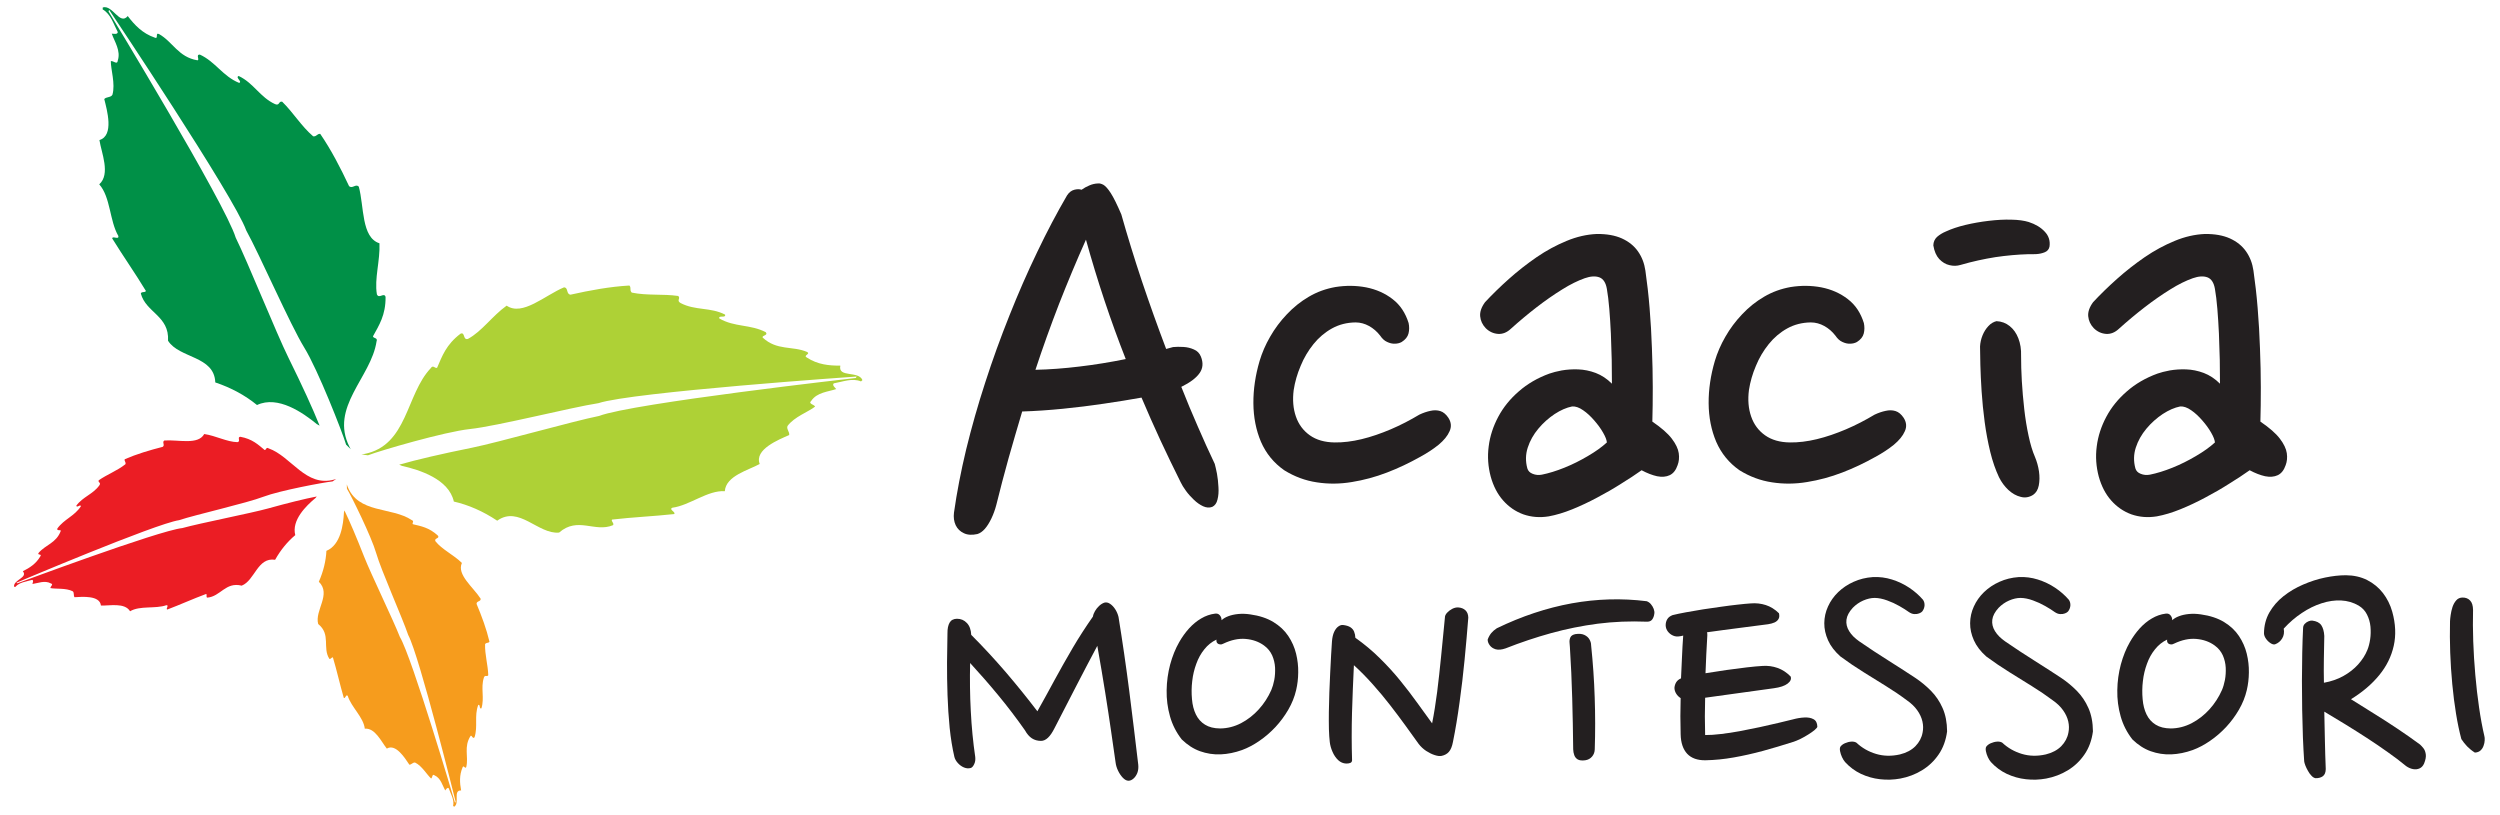 <?xml version="1.0" encoding="UTF-8" standalone="no"?> <svg xmlns="http://www.w3.org/2000/svg" xmlns:xlink="http://www.w3.org/1999/xlink" xmlns:serif="http://www.serif.com/" width="100%" height="100%" viewBox="0 0 1792 584" version="1.1" xml:space="preserve" style="fill-rule:evenodd;clip-rule:evenodd;stroke-linejoin:round;stroke-miterlimit:2;"> <g id="Artboard1" transform="matrix(1.011,0,0,1.01,0,0)"> <rect x="0" y="0" width="1771.65" height="577.571" style="fill:none;"></rect> <g transform="matrix(1,0,0,1,9.921,5.049)"> <g transform="matrix(4.12,0,0,4.126,0,399.441)"> <path d="M191.773,36.26C191.448,36.25 191.133,36.071 190.808,35.736C190.494,35.4 190.221,35.002 189.991,34.52C189.76,34.038 189.624,33.566 189.571,33.115C189.341,31.511 189.089,29.708 188.796,27.727C188.512,25.746 188.177,23.544 187.789,21.112C187.401,18.691 186.951,15.997 186.426,13.051C185.168,15.41 183.931,17.779 182.705,20.148C181.479,22.517 180.262,24.876 179.067,27.203C178.69,27.958 178.313,28.513 177.925,28.87C177.547,29.226 177.149,29.404 176.74,29.404C176.143,29.404 175.618,29.257 175.168,28.964C174.717,28.67 174.319,28.209 173.973,27.58C172.495,25.484 170.974,23.481 169.402,21.584C167.83,19.676 166.205,17.821 164.538,16.007C164.475,18.806 164.507,21.563 164.653,24.278C164.79,26.983 165.041,29.614 165.419,32.172C165.471,32.654 165.408,33.073 165.23,33.419C165.062,33.776 164.873,33.985 164.664,34.059C164.276,34.174 163.888,34.143 163.479,33.975C163.081,33.807 162.735,33.556 162.431,33.22C162.127,32.885 161.928,32.539 161.833,32.172C161.477,30.641 161.205,28.975 161.016,27.151C160.838,25.326 160.712,23.46 160.649,21.542C160.586,19.624 160.555,17.747 160.565,15.934C160.576,14.11 160.607,12.432 160.639,10.912C160.628,10.116 160.754,9.508 161.005,9.067C161.257,8.627 161.687,8.407 162.274,8.396C162.955,8.396 163.521,8.638 163.972,9.12C164.433,9.591 164.685,10.273 164.727,11.164C166.803,13.239 168.784,15.389 170.681,17.59C172.568,19.802 174.381,22.035 176.111,24.31C177.097,22.559 178.082,20.766 179.078,18.921C180.074,17.087 181.122,15.242 182.202,13.397C183.282,11.562 184.445,9.77 185.672,8.019C185.713,7.715 185.839,7.401 186.028,7.075C186.217,6.751 186.447,6.457 186.731,6.195C187.003,5.933 187.307,5.744 187.622,5.629C187.946,5.535 188.271,5.597 188.607,5.818C188.943,6.038 189.246,6.352 189.509,6.761C189.77,7.17 189.959,7.61 190.075,8.082C190.756,12.296 191.374,16.531 191.919,20.787C192.454,25.033 192.978,29.268 193.471,33.493C193.523,34.017 193.471,34.489 193.314,34.908C193.146,35.327 192.926,35.652 192.643,35.893C192.37,36.134 192.077,36.26 191.773,36.26" style="fill:rgb(35,31,32);fill-rule:nonzero;"></path> </g> <g transform="matrix(4.12,0,0,4.126,0,388.889)"> <path d="M220.643,23.219C220.37,24.393 219.919,25.515 219.29,26.595C218.672,27.664 217.928,28.67 217.079,29.582C216.219,30.494 215.296,31.291 214.311,31.962C213.326,32.643 212.33,33.168 211.334,33.534C210.107,33.975 208.881,34.226 207.654,34.279C206.417,34.331 205.233,34.142 204.09,33.734C202.958,33.325 201.909,32.643 200.956,31.71C200.023,30.515 199.341,29.194 198.933,27.737C198.524,26.28 198.325,24.781 198.356,23.25C198.377,21.72 198.587,20.242 198.964,18.816C199.352,17.391 199.866,16.112 200.515,14.98C201.019,14.088 201.595,13.302 202.224,12.6C202.864,11.908 203.556,11.331 204.3,10.902C205.044,10.461 205.841,10.178 206.679,10.073C207.025,10.021 207.308,10.115 207.508,10.357C207.707,10.587 207.812,10.87 207.812,11.206C208.095,10.933 208.472,10.702 208.975,10.514C209.468,10.325 210.034,10.199 210.673,10.136C211.323,10.073 211.994,10.094 212.717,10.199C214.322,10.419 215.663,10.87 216.732,11.52C217.812,12.181 218.661,12.977 219.29,13.921C219.919,14.864 220.37,15.881 220.632,16.961C220.894,18.04 221.02,19.12 220.999,20.2C220.989,21.28 220.863,22.286 220.643,23.219ZM206.931,14.539C206.113,14.927 205.421,15.483 204.845,16.206C204.258,16.929 203.797,17.758 203.461,18.701C203.115,19.634 202.874,20.63 202.759,21.678C202.633,22.716 202.623,23.764 202.717,24.792C202.801,25.788 203.021,26.657 203.388,27.412C203.755,28.167 204.279,28.754 204.96,29.173C205.652,29.603 206.512,29.813 207.56,29.823C208.828,29.813 210.034,29.498 211.166,28.911C212.309,28.314 213.326,27.517 214.227,26.521C215.118,25.536 215.831,24.425 216.366,23.219C216.575,22.737 216.743,22.16 216.879,21.479C217.005,20.808 217.047,20.095 217.016,19.361C216.974,18.617 216.806,17.915 216.512,17.244C216.208,16.583 215.747,16.007 215.108,15.546C214.217,14.896 213.158,14.529 211.952,14.424C210.736,14.319 209.468,14.592 208.126,15.231C207.948,15.336 207.759,15.388 207.56,15.367C207.371,15.357 207.203,15.283 207.078,15.147C206.942,15.011 206.9,14.812 206.931,14.539" style="fill:rgb(35,31,32);fill-rule:nonzero;"></path> </g> <g transform="matrix(4.12,0,0,4.126,0,390.963)"> <path d="M250.267,10.263C250.079,12.642 249.869,15.064 249.628,17.527C249.387,19.991 249.104,22.412 248.768,24.803C248.443,27.192 248.066,29.478 247.626,31.648C247.479,32.423 247.248,32.979 246.934,33.336C246.63,33.692 246.21,33.923 245.676,34.038C245.372,34.101 244.973,34.059 244.491,33.902C244.02,33.755 243.527,33.514 243.024,33.189C242.52,32.853 242.08,32.444 241.713,31.962C241.011,30.977 240.235,29.918 239.418,28.776C238.589,27.644 237.719,26.469 236.786,25.274C235.853,24.069 234.868,22.895 233.83,21.731C232.792,20.567 231.713,19.467 230.581,18.439C230.444,21.207 230.339,23.943 230.255,26.658C230.182,29.384 230.182,32.088 230.266,34.793C230.255,35.013 230.161,35.16 229.973,35.243C229.784,35.327 229.553,35.359 229.26,35.359C228.735,35.338 228.274,35.139 227.865,34.761C227.467,34.374 227.142,33.902 226.901,33.336C226.649,32.77 226.492,32.204 226.429,31.648C226.356,31.071 226.314,30.337 226.282,29.446C226.261,28.555 226.261,27.56 226.272,26.48C226.293,25.39 226.314,24.268 226.356,23.115C226.398,21.962 226.45,20.83 226.503,19.729C226.555,18.628 226.607,17.611 226.66,16.689C226.712,15.756 226.765,14.98 226.807,14.351C226.859,13.68 226.985,13.135 227.184,12.705C227.383,12.286 227.624,11.971 227.897,11.783C228.169,11.583 228.431,11.5 228.693,11.521C229.249,11.583 229.689,11.72 229.993,11.919C230.297,12.129 230.507,12.38 230.622,12.684C230.748,12.999 230.822,13.345 230.832,13.722C232.352,14.802 233.757,15.965 235.025,17.223C236.304,18.481 237.478,19.76 238.548,21.081C239.617,22.391 240.602,23.681 241.504,24.939C242.416,26.197 243.254,27.36 244.041,28.44C244.376,26.773 244.659,24.97 244.911,23.031C245.152,21.081 245.382,19.037 245.592,16.888C245.802,14.739 246.011,12.537 246.242,10.263C246.231,9.98 246.357,9.707 246.609,9.424C246.861,9.151 247.164,8.921 247.51,8.743C247.867,8.564 248.202,8.491 248.506,8.501C249.051,8.533 249.471,8.701 249.785,9.005C250.1,9.309 250.257,9.728 250.267,10.263" style="fill:rgb(35,31,32);fill-rule:nonzero;"></path> </g> <g transform="matrix(4.12,0,0,4.126,0,382.357)"> <path d="M280.962,13.041C278.089,12.925 275.29,13.041 272.554,13.386C269.818,13.743 267.135,14.288 264.503,15.012C261.862,15.745 259.262,16.615 256.683,17.632C256.012,17.863 255.446,17.915 254.985,17.79C254.534,17.653 254.188,17.422 253.957,17.098C253.716,16.772 253.601,16.448 253.601,16.123C253.758,15.682 253.968,15.315 254.219,15.001C254.482,14.697 254.796,14.414 255.173,14.173C259.461,12.097 263.759,10.671 268.068,9.885C272.386,9.109 276.684,8.984 280.962,9.518C281.234,9.613 281.486,9.78 281.696,10.032C281.905,10.284 282.073,10.556 282.178,10.85C282.282,11.143 282.324,11.416 282.282,11.657C282.23,12.076 282.104,12.412 281.905,12.674C281.706,12.936 281.391,13.062 280.962,13.041ZM272.03,34.992C272.02,35.474 271.862,35.894 271.569,36.239C271.265,36.596 270.877,36.805 270.395,36.879C269.839,36.952 269.409,36.91 269.116,36.743C268.822,36.575 268.623,36.323 268.508,36.009C268.393,35.694 268.33,35.359 268.319,34.992C268.288,32.067 268.235,29.143 268.151,26.218C268.068,23.293 267.942,20.368 267.753,17.443C267.743,17.223 267.721,16.951 267.69,16.636C267.659,16.311 267.711,16.018 267.837,15.735C267.963,15.462 268.246,15.273 268.696,15.179C269.325,15.085 269.839,15.127 270.237,15.315C270.636,15.504 270.929,15.756 271.118,16.091C271.307,16.416 271.401,16.741 271.401,17.066C271.715,20.085 271.925,23.083 272.02,26.071C272.124,29.059 272.124,32.036 272.03,34.992" style="fill:rgb(35,31,32);fill-rule:nonzero;"></path> </g> <g transform="matrix(4.12,0,0,4.126,0,385.601)"> <path d="M305.743,21.689C305.89,22.119 305.722,22.517 305.219,22.905C304.716,23.293 303.93,23.555 302.85,23.702C300.994,23.953 299.066,24.215 297.084,24.498C295.093,24.771 293.08,25.054 291.025,25.337C290.962,27.475 290.962,29.614 291.025,31.753C291.811,31.763 292.723,31.7 293.751,31.574C294.778,31.459 295.858,31.291 297,31.082C298.132,30.872 299.265,30.641 300.397,30.4C301.518,30.148 302.588,29.908 303.584,29.677C304.58,29.436 305.439,29.226 306.183,29.048C306.833,28.87 307.462,28.765 308.102,28.733C308.731,28.702 309.255,28.796 309.674,29.027C310.104,29.258 310.314,29.687 310.335,30.306C310.324,30.442 310.177,30.62 309.884,30.872C309.601,31.113 309.234,31.375 308.793,31.648C308.353,31.931 307.892,32.182 307.42,32.423C306.938,32.654 306.508,32.832 306.121,32.948C304.401,33.503 302.682,34.006 300.984,34.478C299.275,34.939 297.598,35.317 295.931,35.61C294.275,35.904 292.66,36.061 291.088,36.092C289.704,36.113 288.656,35.736 287.932,34.971C287.22,34.195 286.842,33.084 286.811,31.627C286.748,29.551 286.748,27.475 286.811,25.4C286.496,25.201 286.234,24.949 286.046,24.634C285.847,24.32 285.752,23.995 285.742,23.639C285.773,23.282 285.868,22.968 286.046,22.674C286.224,22.391 286.496,22.161 286.874,22.003C286.937,20.777 286.989,19.561 287.042,18.345C287.094,17.129 287.157,15.902 287.251,14.644C287.126,14.676 287,14.707 286.895,14.728C286.779,14.76 286.685,14.77 286.622,14.77C286.234,14.843 285.857,14.802 285.501,14.644C285.134,14.487 284.84,14.246 284.599,13.931C284.369,13.617 284.243,13.271 284.232,12.883C284.232,12.495 284.316,12.149 284.505,11.835C284.683,11.52 284.997,11.29 285.427,11.122C286.056,10.965 286.821,10.808 287.723,10.64C288.635,10.472 289.61,10.304 290.648,10.137C291.686,9.979 292.723,9.822 293.761,9.686C294.799,9.539 295.763,9.413 296.644,9.319C297.535,9.214 298.29,9.151 298.887,9.109C299.778,9.036 300.628,9.13 301.455,9.392C302.273,9.654 303.039,10.126 303.73,10.808C303.825,11.206 303.804,11.531 303.657,11.782C303.51,12.044 303.28,12.244 302.965,12.39C302.64,12.527 302.273,12.632 301.844,12.694C301.256,12.768 300.544,12.862 299.726,12.967C298.898,13.082 298.017,13.187 297.063,13.313C296.109,13.439 295.145,13.565 294.17,13.691C293.185,13.827 292.241,13.952 291.34,14.078C291.371,14.141 291.392,14.215 291.392,14.309C291.402,14.393 291.402,14.487 291.402,14.581C291.34,15.682 291.277,16.783 291.224,17.873C291.162,18.974 291.12,20.053 291.088,21.123C292.262,20.934 293.457,20.745 294.694,20.567C295.931,20.4 297.084,20.242 298.174,20.116C299.265,19.99 300.166,19.907 300.9,19.865C301.791,19.802 302.651,19.917 303.489,20.211C304.317,20.504 305.072,20.997 305.743,21.689" style="fill:rgb(35,31,32);fill-rule:nonzero;"></path> </g> <g transform="matrix(4.12,0,0,4.126,0,380.931)"> <path d="M328.386,11.625C328.271,11.751 328.103,11.866 327.851,11.961C327.611,12.055 327.338,12.097 327.034,12.076C326.719,12.065 326.426,11.95 326.122,11.751C325.671,11.426 325.115,11.069 324.445,10.692C323.784,10.315 323.082,9.99 322.348,9.728C321.604,9.455 320.891,9.308 320.21,9.298C319.57,9.298 318.91,9.455 318.228,9.749C317.557,10.042 316.96,10.462 316.435,10.996C315.796,11.688 315.429,12.38 315.345,13.051C315.262,13.732 315.419,14.382 315.807,15.011C316.195,15.651 316.782,16.238 317.568,16.783C318.344,17.317 319.172,17.873 320.042,18.45C320.912,19.016 321.782,19.582 322.652,20.127C323.522,20.682 324.34,21.207 325.115,21.699C325.881,22.192 326.552,22.632 327.128,23.01C328.124,23.67 329.047,24.425 329.875,25.264C330.713,26.113 331.384,27.098 331.887,28.241C332.391,29.373 332.653,30.715 332.663,32.256C332.464,33.786 331.971,35.118 331.206,36.229C330.441,37.35 329.476,38.262 328.334,38.954C327.191,39.646 325.954,40.118 324.612,40.369C323.449,40.579 322.285,40.621 321.132,40.485C319.968,40.359 318.878,40.044 317.84,39.562C316.813,39.07 315.901,38.399 315.115,37.539C314.915,37.319 314.748,37.036 314.58,36.69C314.423,36.344 314.308,35.998 314.245,35.663C314.182,35.338 314.203,35.076 314.297,34.897C314.475,34.646 314.748,34.436 315.094,34.289C315.45,34.132 315.817,34.038 316.184,34.017C316.551,33.996 316.845,34.059 317.065,34.205C318.029,35.107 319.151,35.747 320.45,36.134C321.75,36.522 323.113,36.543 324.549,36.218C325.661,35.946 326.541,35.474 327.212,34.803C327.872,34.121 328.292,33.335 328.449,32.444C328.575,31.826 328.564,31.197 328.417,30.547C328.271,29.897 327.977,29.258 327.537,28.639C327.097,28.01 326.499,27.433 325.744,26.909C324.612,26.06 323.407,25.243 322.149,24.467C320.891,23.681 319.591,22.884 318.27,22.056C316.949,21.238 315.618,20.337 314.297,19.362C313.333,18.502 312.62,17.58 312.18,16.594C311.739,15.609 311.519,14.623 311.53,13.638C311.54,12.642 311.75,11.688 312.169,10.776C312.578,9.864 313.165,9.036 313.92,8.302C314.675,7.579 315.555,6.981 316.572,6.53C317.589,6.069 318.689,5.797 319.895,5.713C321.016,5.66 322.107,5.797 323.176,6.132C324.246,6.468 325.241,6.939 326.153,7.547C327.065,8.155 327.851,8.847 328.512,9.612C328.701,9.874 328.795,10.2 328.785,10.566C328.764,10.944 328.638,11.3 328.386,11.625" style="fill:rgb(35,31,32);fill-rule:nonzero;"></path> </g> <g transform="matrix(4.12,0,0,4.126,0,380.931)"> <path d="M353.482,11.625C353.367,11.751 353.199,11.866 352.948,11.961C352.707,12.055 352.434,12.097 352.13,12.076C351.816,12.065 351.522,11.95 351.218,11.751C350.767,11.426 350.212,11.069 349.541,10.692C348.88,10.315 348.178,9.99 347.444,9.728C346.7,9.455 345.987,9.308 345.306,9.298C344.666,9.298 344.006,9.455 343.324,9.749C342.653,10.042 342.056,10.462 341.532,10.996C340.893,11.688 340.525,12.38 340.441,13.051C340.358,13.732 340.515,14.382 340.903,15.011C341.291,15.651 341.878,16.238 342.664,16.783C343.44,17.317 344.268,17.873 345.138,18.45C346.008,19.016 346.878,19.582 347.748,20.127C348.618,20.682 349.436,21.207 350.212,21.699C350.977,22.192 351.648,22.632 352.225,23.01C353.22,23.67 354.143,24.425 354.971,25.264C355.81,26.113 356.48,27.098 356.984,28.241C357.487,29.373 357.749,30.715 357.76,32.256C357.56,33.786 357.068,35.118 356.302,36.229C355.537,37.35 354.573,38.262 353.43,38.954C352.287,39.646 351.051,40.118 349.708,40.369C348.545,40.579 347.381,40.621 346.228,40.485C345.065,40.359 343.974,40.044 342.937,39.562C341.909,39.07 340.997,38.399 340.211,37.539C340.012,37.319 339.844,37.036 339.676,36.69C339.519,36.344 339.404,35.998 339.341,35.663C339.278,35.338 339.299,35.076 339.393,34.897C339.572,34.646 339.844,34.436 340.19,34.289C340.546,34.132 340.913,34.038 341.28,34.017C341.647,33.996 341.941,34.059 342.161,34.205C343.125,35.107 344.247,35.747 345.547,36.134C346.847,36.522 348.21,36.543 349.646,36.218C350.757,35.946 351.638,35.474 352.308,34.803C352.969,34.121 353.388,33.335 353.545,32.444C353.671,31.826 353.661,31.197 353.514,30.547C353.367,29.897 353.073,29.258 352.633,28.639C352.193,28.01 351.596,27.433 350.841,26.909C349.708,26.06 348.503,25.243 347.245,24.467C345.987,23.681 344.687,22.884 343.366,22.056C342.046,21.238 340.714,20.337 339.393,19.362C338.429,18.502 337.716,17.58 337.276,16.594C336.836,15.609 336.615,14.623 336.626,13.638C336.636,12.642 336.846,11.688 337.265,10.776C337.674,9.864 338.261,9.036 339.016,8.302C339.771,7.579 340.651,6.981 341.668,6.53C342.685,6.069 343.785,5.797 344.991,5.713C346.113,5.66 347.203,5.797 348.273,6.132C349.342,6.468 350.337,6.939 351.249,7.547C352.162,8.155 352.948,8.847 353.608,9.612C353.797,9.874 353.891,10.2 353.881,10.566C353.86,10.944 353.734,11.3 353.482,11.625" style="fill:rgb(35,31,32);fill-rule:nonzero;"></path> </g> <g transform="matrix(4.12,0,0,4.126,0,388.889)"> <path d="M384.239,23.219C383.967,24.393 383.516,25.515 382.887,26.595C382.269,27.664 381.524,28.67 380.675,29.582C379.816,30.494 378.893,31.291 377.908,31.962C376.922,32.643 375.926,33.168 374.931,33.534C373.704,33.975 372.477,34.226 371.251,34.279C370.014,34.331 368.83,34.142 367.687,33.734C366.555,33.325 365.506,32.643 364.552,31.71C363.62,30.515 362.938,29.194 362.529,27.737C362.12,26.28 361.921,24.781 361.953,23.25C361.974,21.72 362.183,20.242 362.561,18.816C362.949,17.391 363.462,16.112 364.112,14.98C364.615,14.088 365.192,13.302 365.821,12.6C366.46,11.908 367.152,11.331 367.896,10.902C368.641,10.461 369.437,10.178 370.276,10.073C370.622,10.021 370.905,10.115 371.104,10.357C371.303,10.587 371.408,10.87 371.408,11.206C371.691,10.933 372.069,10.702 372.572,10.514C373.065,10.325 373.631,10.199 374.27,10.136C374.92,10.073 375.591,10.094 376.314,10.199C377.918,10.419 379.26,10.87 380.329,11.52C381.409,12.181 382.258,12.977 382.887,13.921C383.516,14.864 383.967,15.881 384.229,16.961C384.491,18.04 384.617,19.12 384.596,20.2C384.585,21.28 384.46,22.286 384.239,23.219ZM370.528,14.539C369.71,14.927 369.018,15.483 368.442,16.206C367.855,16.929 367.393,17.758 367.058,18.701C366.712,19.634 366.471,20.63 366.356,21.678C366.23,22.716 366.219,23.764 366.314,24.792C366.398,25.788 366.618,26.657 366.985,27.412C367.351,28.167 367.876,28.754 368.557,29.173C369.249,29.603 370.108,29.813 371.157,29.823C372.425,29.813 373.631,29.498 374.763,28.911C375.905,28.314 376.922,27.517 377.824,26.521C378.715,25.536 379.428,24.425 379.962,23.219C380.172,22.737 380.34,22.16 380.476,21.479C380.602,20.808 380.644,20.095 380.612,19.361C380.571,18.617 380.403,17.915 380.109,17.244C379.805,16.583 379.344,16.007 378.704,15.546C377.813,14.896 376.755,14.529 375.549,14.424C374.333,14.319 373.065,14.592 371.723,15.231C371.545,15.336 371.356,15.388 371.157,15.367C370.968,15.357 370.8,15.283 370.674,15.147C370.538,15.011 370.496,14.812 370.528,14.539" style="fill:rgb(35,31,32);fill-rule:nonzero;"></path> </g> <g transform="matrix(4.12,0,0,4.126,0,378.595)"> <path d="M394.114,37.979C394.03,36.732 393.957,35.359 393.894,33.849C393.842,32.34 393.8,30.767 393.768,29.121C393.737,27.475 393.726,25.819 393.726,24.152C393.737,22.486 393.747,20.882 393.779,19.33C393.81,17.779 393.863,16.343 393.926,15.022C393.936,14.749 394.03,14.508 394.219,14.319C394.408,14.12 394.628,13.973 394.869,13.879C395.11,13.785 395.32,13.743 395.498,13.764C396.242,13.858 396.756,14.12 397.06,14.56C397.354,15.001 397.532,15.619 397.574,16.406C397.542,17.726 397.511,19.058 397.5,20.41C397.479,21.752 397.479,23.104 397.511,24.456C398.748,24.236 399.87,23.848 400.865,23.293C401.861,22.737 402.7,22.077 403.402,21.301C404.105,20.515 404.639,19.687 404.995,18.796C405.205,18.282 405.363,17.674 405.467,16.972C405.572,16.269 405.583,15.546 405.52,14.802C405.446,14.057 405.247,13.365 404.922,12.726C404.608,12.086 404.126,11.573 403.486,11.185C402.564,10.65 401.557,10.357 400.477,10.304C399.387,10.252 398.265,10.409 397.112,10.787C395.959,11.153 394.827,11.709 393.716,12.453C392.605,13.187 391.556,14.089 390.592,15.148C390.707,15.787 390.623,16.343 390.33,16.825C390.047,17.307 389.628,17.653 389.083,17.852C388.862,17.905 388.6,17.831 388.317,17.643C388.024,17.454 387.762,17.202 387.541,16.888C387.321,16.573 387.206,16.269 387.196,15.965C387.206,14.634 387.52,13.428 388.128,12.359C388.736,11.3 389.544,10.367 390.561,9.56C391.577,8.763 392.699,8.092 393.936,7.568C395.173,7.034 396.421,6.625 397.699,6.363C398.968,6.101 400.163,5.964 401.285,5.964C402.648,5.975 403.874,6.247 404.954,6.793C406.023,7.338 406.935,8.082 407.669,9.025C408.392,9.969 408.937,11.049 409.273,12.254C409.849,14.33 409.933,16.28 409.524,18.104C409.115,19.928 408.287,21.616 407.029,23.146C405.771,24.687 404.147,26.071 402.165,27.287C403.612,28.178 404.995,29.048 406.327,29.887C407.658,30.714 408.958,31.553 410.226,32.402C411.506,33.252 412.785,34.153 414.053,35.086C414.231,35.243 414.43,35.463 414.64,35.726C414.85,35.988 414.975,36.334 415.038,36.753C415.101,37.172 415.007,37.707 414.745,38.357C414.567,38.755 414.315,39.028 413.98,39.185C413.633,39.342 413.267,39.384 412.858,39.311C412.449,39.237 412.051,39.07 411.663,38.797C410.73,38.021 409.681,37.225 408.528,36.417C407.386,35.6 406.18,34.782 404.922,33.964C403.675,33.157 402.417,32.361 401.169,31.595C399.911,30.83 398.716,30.107 397.574,29.425C397.605,31.092 397.636,32.759 397.678,34.405C397.71,36.061 397.762,37.696 397.825,39.3C397.815,39.887 397.647,40.296 397.322,40.537C396.997,40.768 396.578,40.883 396.064,40.873C395.823,40.831 395.592,40.694 395.372,40.453C395.142,40.223 394.942,39.94 394.764,39.615C394.576,39.29 394.429,38.975 394.313,38.682C394.198,38.378 394.135,38.147 394.114,37.979" style="fill:rgb(35,31,32);fill-rule:nonzero;"></path> </g> <g transform="matrix(4.12,0,0,4.126,0,376.172)"> <path d="M425.123,34.227C425.175,34.405 425.196,34.646 425.175,34.95C425.165,35.254 425.102,35.558 424.986,35.872C424.882,36.198 424.703,36.459 424.462,36.69C424.221,36.91 423.896,37.036 423.488,37.057C422.984,36.743 422.544,36.386 422.156,35.988C421.779,35.59 421.443,35.17 421.16,34.73C420.814,33.441 420.51,31.994 420.248,30.39C419.986,28.776 419.766,27.077 419.598,25.285C419.431,23.492 419.305,21.679 419.242,19.844C419.179,18.01 419.168,16.217 419.21,14.477C419.221,14.183 419.263,13.806 419.326,13.355C419.389,12.915 419.493,12.464 419.64,12.003C419.797,11.552 420.007,11.175 420.28,10.871C420.552,10.556 420.909,10.399 421.349,10.388C421.894,10.378 422.334,10.546 422.659,10.892C422.995,11.227 423.162,11.772 423.173,12.527C423.131,14.204 423.141,15.997 423.204,17.905C423.267,19.813 423.393,21.741 423.561,23.681C423.728,25.63 423.949,27.507 424.211,29.31C424.473,31.113 424.777,32.749 425.123,34.227" style="fill:rgb(35,31,32);fill-rule:nonzero;"></path> </g> <g transform="matrix(4.12,0,0,4.126,0,159.822)"> <path d="M0.004,60.944C0.076,60.964 0.153,60.98 0.222,61.002C0.947,60.168 2.104,60.092 3.126,59.779C3.4,59.864 3.244,60.203 3.171,60.491C4.114,60.362 5.306,59.809 6.358,60.4C6.864,60.543 6.249,60.903 6.266,61.194C7.177,61.386 8.941,61.148 10.105,61.744C10.407,61.971 10.196,62.493 10.419,62.763C11.721,62.695 14.77,62.409 14.961,64.198C16.441,64.258 19.053,63.649 19.976,65.181C21.674,64.172 24.331,64.808 26.224,64.14C26.75,64.113 26.055,64.794 26.382,64.886C28.635,64.034 30.807,63.041 33.067,62.206C33.269,62.33 33.003,62.734 33.25,62.838C35.533,62.67 36.401,60.074 39.184,60.778C41.45,59.89 41.886,55.855 44.936,56.327C45.907,54.599 47.074,53.201 48.403,52.087C47.735,49.494 50.307,47.025 51.843,45.735C51.842,45.742 51.837,45.75 51.837,45.756C51.919,45.653 52.01,45.549 52.103,45.44C50.037,45.835 47.159,46.548 43.697,47.508C40.708,48.334 32.024,50.025 28.976,50.871C24.869,51.307 0.576,60.376 0.576,60.376L0.416,60.273C0.416,60.273 24.306,50.143 28.387,49.519C31.396,48.535 40.039,46.585 42.934,45.479C45.712,44.421 53.357,42.995 54.826,42.847C55.027,42.698 55.238,42.55 55.449,42.418C55.348,42.456 55.2,42.501 55.159,42.514C50.214,43.929 47.769,38.563 43.804,37.157C43.377,36.9 43.413,37.446 43.14,37.452C42.024,36.528 41.011,35.542 38.942,35.168C38.35,35.221 39.071,35.976 38.461,36.096C36.627,36.054 34.752,34.995 32.737,34.696C31.685,36.638 28.255,35.63 25.882,35.809C25.419,36.073 26.033,36.603 25.589,36.902C23.332,37.483 21.119,38.133 19.053,39.036C18.956,39.401 19.309,39.506 19.174,39.89C17.759,41.02 16.048,41.628 14.575,42.66C14.416,43.056 15.025,43.014 14.703,43.509C13.599,45.066 11.838,45.486 10.721,47.025C10.816,47.486 11.44,46.688 11.517,47.119C10.414,48.828 8.608,49.341 7.453,50.963C7.356,51.456 8.048,51.06 8.054,51.357C7.274,53.472 5.422,53.736 4.233,55.149C3.944,55.566 4.847,55.288 4.554,55.704C3.803,57.014 2.699,57.709 1.524,58.296C2.447,59.426 -0.1,59.749 0.004,60.944" style="fill:rgb(235,29,36);fill-rule:nonzero;"></path> </g> <g transform="matrix(4.12,0,0,4.126,0,334.286)"> <path d="M75.748,56.523C75.687,56.474 75.629,56.431 75.569,56.384C75.802,55.308 75.168,54.337 74.802,53.33C74.569,53.159 74.392,53.487 74.204,53.723C73.738,52.889 73.468,51.606 72.364,51.116C71.949,50.803 72.031,51.506 71.785,51.668C71.085,51.056 70.216,49.503 69.04,48.929C68.679,48.827 68.386,49.308 68.037,49.289C67.312,48.211 65.707,45.596 64.158,46.521C63.229,45.371 62.144,42.917 60.37,43.099C60.153,41.136 58.047,39.394 57.442,37.476C57.148,37.043 57.022,38.007 56.754,37.798C56.084,35.487 55.573,33.157 54.883,30.845C54.659,30.757 54.499,31.213 54.269,31.079C53.034,29.154 54.587,26.9 52.349,25.093C51.704,22.749 54.669,19.98 52.46,17.823C53.257,16.008 53.675,14.238 53.765,12.505C56.238,11.486 56.672,7.946 56.779,5.94C56.773,5.945 56.769,5.953 56.763,5.956C56.799,5.83 56.83,5.698 56.864,5.557C57.782,7.445 58.942,10.175 60.257,13.519C61.391,16.407 65.251,24.365 66.405,27.315C68.52,30.855 75.858,55.726 75.858,55.726L76.036,55.795C76.036,55.795 69.789,30.609 67.836,26.971C66.82,23.974 63.191,15.89 62.332,12.91C61.512,10.053 58.064,3.086 57.299,1.821C57.295,1.566 57.287,1.316 57.27,1.064C57.299,1.17 57.348,1.311 57.369,1.355C59.199,6.157 64.962,4.891 68.463,7.222C68.929,7.409 68.468,7.703 68.63,7.924C70.04,8.265 71.437,8.48 72.974,9.909C73.285,10.419 72.256,10.293 72.521,10.85C73.66,12.294 75.629,13.157 77.079,14.588C76.158,16.596 79.022,18.738 80.306,20.738C80.371,21.269 79.582,21.093 79.604,21.631C80.503,23.782 81.308,25.945 81.825,28.142C81.591,28.439 81.296,28.219 81.069,28.553C81.014,30.361 81.561,32.1 81.616,33.892C81.396,34.263 81.063,33.75 80.865,34.301C80.278,36.123 81.003,37.782 80.44,39.597C80.015,39.797 80.278,38.827 79.887,39.018C79.179,40.929 79.858,42.676 79.253,44.577C78.919,44.949 78.822,44.158 78.578,44.331C77.358,46.224 78.253,47.868 77.838,49.664C77.679,50.147 77.36,49.256 77.2,49.739C76.61,51.125 76.71,52.432 76.946,53.72C75.49,53.664 76.76,55.89 75.748,56.523" style="fill:rgb(246,156,29);fill-rule:nonzero;"></path> </g> <g transform="matrix(4.12,0,0,4.126,0,-0.001)"> <path d="M146.009,64.156C145.927,64.234 145.843,64.309 145.759,64.383C144.241,63.757 142.646,64.443 141.077,64.714C140.767,65.016 141.205,65.362 141.495,65.697C140.155,66.162 138.201,66.233 137.196,67.727C136.623,68.255 137.677,68.318 137.857,68.714C136.775,69.592 134.272,70.463 133.121,72.04C132.877,72.547 133.511,73.1 133.398,73.608C131.621,74.392 127.366,76.075 128.328,78.586C126.394,79.655 122.507,80.614 122.324,83.265C119.379,83.072 116.278,85.715 113.304,86.105C112.59,86.422 113.977,86.859 113.604,87.201C110.037,87.587 106.478,87.734 102.906,88.149C102.721,88.455 103.349,88.808 103.085,89.111C99.942,90.429 97.035,87.567 93.805,90.383C90.198,90.728 86.896,85.657 83.155,88.341C80.701,86.701 78.207,85.627 75.692,85.047C74.828,81.15 69.745,79.6 66.823,78.921C66.833,78.933 66.84,78.938 66.853,78.949C66.674,78.87 66.483,78.785 66.289,78.704C69.298,77.837 73.604,76.842 78.858,75.778C83.387,74.858 96.075,71.252 100.698,70.32C106.451,68.125 144.869,63.793 144.869,63.793L145.014,63.543C145.014,63.543 106.417,66.202 100.57,68.125C95.907,68.845 83.098,72.084 78.5,72.57C74.093,73.036 62.968,76.298 60.914,77.093C60.543,77.034 60.171,76.978 59.792,76.944C59.959,76.922 60.178,76.886 60.244,76.873C67.773,75.424 67.402,66.636 71.732,62.093C72.125,61.459 72.437,62.214 72.811,62.037C73.673,60.054 74.35,58.057 76.852,56.168C77.67,55.843 77.219,57.327 78.116,57.072C80.527,55.78 82.302,53.112 84.78,51.351C87.489,53.222 91.372,49.571 94.648,48.204C95.441,48.247 94.981,49.36 95.769,49.463C99.16,48.705 102.549,48.08 105.906,47.889C106.283,48.305 105.881,48.687 106.315,49.107C108.956,49.652 111.653,49.305 114.3,49.683C114.787,50.104 113.947,50.458 114.708,50.899C117.225,52.225 119.848,51.59 122.369,52.889C122.555,53.563 121.188,52.925 121.375,53.55C123.998,55.081 126.741,54.537 129.375,55.918C129.835,56.508 128.647,56.442 128.842,56.845C131.303,59.129 133.948,58.234 136.479,59.313C137.147,59.67 135.756,59.909 136.423,60.266C138.309,61.5 140.25,61.676 142.206,61.669C141.744,63.793 145.343,62.502 146.009,64.156" style="fill:rgb(174,209,54);fill-rule:nonzero;"></path> </g> <g transform="matrix(4.12,0,0,4.126,0,-259.962)"> <path d="M15.28,63.057C15.271,63.173 15.267,63.283 15.256,63.395C16.677,64.217 17.113,65.892 17.861,67.301C17.812,67.73 17.272,67.598 16.826,67.57C17.284,68.919 18.423,70.504 17.855,72.213C17.786,72.992 17.09,72.196 16.665,72.298C16.636,73.685 17.482,76.207 16.938,78.078C16.69,78.58 15.864,78.415 15.535,78.82C15.998,80.705 17.272,85.097 14.703,85.874C15.039,88.062 16.654,91.714 14.672,93.489C16.63,95.698 16.438,99.767 17.951,102.356C18.133,103.113 16.938,102.286 16.9,102.791C18.784,105.849 20.844,108.754 22.701,111.829C22.573,112.164 21.912,111.884 21.827,112.276C22.713,115.568 26.756,116.114 26.508,120.391C28.445,123.455 34.473,122.96 34.641,127.563C37.438,128.498 39.816,129.817 41.82,131.449C45.43,129.743 49.763,132.814 52.09,134.709C52.074,134.707 52.062,134.702 52.052,134.705C52.224,134.794 52.404,134.894 52.59,134.996C51.43,132.088 49.583,128.074 47.209,123.267C45.159,119.123 40.242,106.889 38.153,102.659C36.363,96.769 16.267,63.74 16.267,63.74L16.372,63.471C16.372,63.471 37.907,95.616 39.966,101.42C42.25,105.544 47.537,117.656 49.962,121.588C52.293,125.361 56.524,136.152 57.153,138.264C57.43,138.517 57.698,138.783 57.958,139.054C57.874,138.91 57.767,138.717 57.738,138.656C54.273,131.814 61.447,126.727 62.389,120.524C62.652,119.826 61.861,120.038 61.773,119.636C62.813,117.74 63.977,115.984 63.943,112.853C63.698,112.005 62.799,113.263 62.449,112.403C61.996,109.704 63.021,106.667 62.893,103.631C59.757,102.634 60.268,97.327 59.342,93.905C58.825,93.298 58.222,94.346 57.656,93.786C56.178,90.638 54.6,87.58 52.7,84.808C52.137,84.766 52.081,85.314 51.483,85.229C49.433,83.476 48.059,81.132 46.143,79.268C45.505,79.146 45.742,80.023 44.931,79.694C42.338,78.517 41.232,76.048 38.665,74.852C38.017,75.12 39.356,75.806 38.75,76.044C35.931,74.904 34.682,72.407 31.979,71.167C31.234,71.166 32.008,72.067 31.574,72.156C28.261,71.609 27.345,68.975 24.948,67.631C24.254,67.32 24.916,68.567 24.226,68.255C22.095,67.521 20.765,66.093 19.576,64.545C18.183,66.211 16.998,62.576 15.28,63.057" style="fill:rgb(0,144,71);fill-rule:nonzero;"></path> </g> <g transform="matrix(4.12,0,0,4.126,0,-72.159)"> <path d="M169.042,103.127C168.825,103.96 168.535,104.739 168.191,105.463C167.847,106.17 167.485,106.767 167.068,107.238C166.652,107.709 166.217,107.999 165.783,108.126C164.877,108.325 164.098,108.289 163.464,107.98C162.831,107.691 162.36,107.238 162.052,106.604C161.762,105.97 161.653,105.246 161.762,104.431C162.251,100.954 162.957,97.332 163.863,93.547C164.787,89.78 165.873,85.941 167.141,82.047C168.39,78.172 169.785,74.332 171.306,70.529C172.809,66.744 174.403,63.104 176.087,59.609C177.753,56.114 179.474,52.872 181.212,49.884C181.556,49.359 181.973,49.033 182.462,48.906C182.951,48.779 183.367,48.779 183.711,48.906C184.11,48.616 184.544,48.381 185.051,48.164C185.54,47.946 186.047,47.838 186.536,47.82C186.826,47.783 187.134,47.874 187.478,48.055C187.822,48.254 188.257,48.725 188.746,49.486C189.235,50.246 189.832,51.46 190.557,53.144C191.607,56.856 192.784,60.678 194.088,64.589C195.41,68.519 196.805,72.413 198.272,76.288C198.489,76.234 198.688,76.18 198.869,76.125C199.05,76.071 199.249,76.017 199.467,75.962C199.992,75.908 200.59,75.908 201.242,75.944C201.894,75.98 202.491,76.125 203.053,76.379C203.614,76.614 204.012,77.013 204.248,77.592C204.682,78.661 204.61,79.62 204.03,80.435C203.451,81.268 202.401,82.065 200.879,82.808C201.803,85.144 202.745,87.426 203.723,89.635C204.682,91.863 205.66,94 206.638,96.064C206.747,96.463 206.874,97.024 207.019,97.749C207.145,98.473 207.236,99.234 207.272,100.049C207.327,100.845 207.272,101.57 207.109,102.185C206.964,102.819 206.656,103.236 206.204,103.453C205.715,103.634 205.189,103.598 204.628,103.344C204.085,103.091 203.56,102.729 203.035,102.222C202.528,101.733 202.057,101.226 201.658,100.664C201.26,100.121 200.97,99.632 200.771,99.215C199.575,96.825 198.416,94.416 197.275,91.972C196.153,89.545 195.066,87.1 194.034,84.655C191.987,85.017 189.814,85.38 187.533,85.706C185.232,86.05 182.896,86.339 180.506,86.575C178.133,86.81 175.797,86.973 173.497,87.045C172.682,89.762 171.904,92.461 171.143,95.123C170.401,97.803 169.694,100.465 169.042,103.127ZM184.472,57.49C182.842,61.13 181.303,64.825 179.836,68.555C178.387,72.304 177.029,76.071 175.779,79.874C178.188,79.82 180.705,79.638 183.349,79.313C185.975,79.005 188.637,78.57 191.317,78.027C188.709,71.399 186.428,64.553 184.472,57.49" style="fill:rgb(35,31,32);fill-rule:nonzero;"></path> </g> <g transform="matrix(4.12,0,0,4.126,0,-35.923)"> <path d="M238.802,66.31C238.476,66.491 238.077,66.6 237.624,66.6C237.172,66.618 236.737,66.509 236.284,66.292C235.832,66.092 235.451,65.73 235.107,65.223C234.564,64.517 233.912,63.955 233.188,63.557C232.463,63.159 231.684,62.941 230.869,62.941C229.366,62.959 228.026,63.303 226.813,63.973C225.599,64.644 224.531,65.549 223.625,66.672C222.72,67.795 221.977,69.044 221.416,70.421C220.837,71.779 220.438,73.155 220.221,74.568C220.003,76.252 220.13,77.773 220.601,79.131C221.072,80.49 221.869,81.558 222.992,82.355C224.114,83.152 225.545,83.568 227.284,83.586C228.714,83.605 230.254,83.423 231.902,83.025C233.55,82.627 235.234,82.047 236.936,81.323C238.639,80.598 240.268,79.747 241.844,78.805C242.496,78.498 243.13,78.28 243.745,78.154C244.361,78.009 244.923,78.027 245.448,78.19C245.973,78.353 246.444,78.751 246.842,79.349C247.331,80.109 247.404,80.888 247.042,81.667C246.698,82.464 246.064,83.224 245.158,83.985C244.234,84.727 243.166,85.434 241.953,86.086C240.141,87.1 238.258,88.005 236.266,88.766C234.292,89.526 232.264,90.07 230.236,90.396C228.189,90.74 226.179,90.758 224.205,90.45C222.249,90.161 220.366,89.472 218.591,88.368C216.78,87.1 215.458,85.47 214.589,83.478C213.737,81.468 213.303,79.258 213.285,76.85C213.267,74.459 213.629,72.032 214.353,69.569C214.77,68.175 215.367,66.781 216.164,65.404C216.961,64.01 217.921,62.724 219.044,61.547C220.166,60.351 221.434,59.337 222.829,58.522C224.241,57.689 225.762,57.146 227.392,56.856C229.203,56.567 230.96,56.585 232.681,56.911C234.419,57.255 235.94,57.925 237.244,58.939C238.548,59.935 239.454,61.311 239.997,63.05C240.124,63.666 240.124,64.263 239.979,64.843C239.834,65.422 239.435,65.911 238.802,66.31" style="fill:rgb(35,31,32);fill-rule:nonzero;"></path> </g> <g transform="matrix(4.12,0,0,4.126,0,-48.549)"> <path d="M280.744,57.092C281.034,59.12 281.287,61.275 281.468,63.539C281.65,65.82 281.794,68.12 281.867,70.439C281.957,72.757 282.012,75.002 282.012,77.157C282.012,79.313 281.994,81.268 281.939,83.061C283.479,84.112 284.602,85.089 285.289,85.995C285.978,86.901 286.376,87.734 286.485,88.494C286.593,89.255 286.521,89.943 286.286,90.559C285.996,91.41 285.543,91.989 284.927,92.279C284.312,92.569 283.587,92.623 282.754,92.46C281.939,92.279 281.034,91.935 280.092,91.428C279.078,92.152 277.919,92.913 276.597,93.728C275.293,94.561 273.917,95.358 272.468,96.118C271.019,96.897 269.588,97.567 268.158,98.147C266.727,98.726 265.387,99.125 264.119,99.36C262.544,99.614 261.095,99.487 259.737,99.016C258.396,98.527 257.237,97.73 256.259,96.625C255.281,95.521 254.575,94.144 254.123,92.515C253.67,90.812 253.543,89.074 253.778,87.317C253.996,85.56 254.557,83.858 255.427,82.228C256.296,80.598 257.473,79.149 258.958,77.864C260.425,76.578 262.181,75.545 264.228,74.803C264.789,74.604 265.495,74.423 266.347,74.26C267.216,74.115 268.14,74.042 269.154,74.079C270.168,74.115 271.182,74.314 272.196,74.694C273.192,75.075 274.134,75.69 274.985,76.542C274.985,75.292 274.967,73.934 274.949,72.449C274.913,70.964 274.858,69.461 274.804,67.939C274.732,66.418 274.641,64.988 274.532,63.665C274.424,62.325 274.279,61.184 274.116,60.243C273.935,59.174 273.5,58.504 272.83,58.25C272.142,57.997 271.309,58.051 270.313,58.396C269.136,58.812 267.832,59.446 266.419,60.333C264.988,61.221 263.521,62.235 262,63.412C260.497,64.571 259.03,65.803 257.6,67.088C256.929,67.722 256.187,68.03 255.39,67.976C254.593,67.921 253.869,67.595 253.253,66.979C252.692,66.382 252.384,65.712 252.312,64.951C252.239,64.209 252.511,63.394 253.145,62.525C254.376,61.203 255.753,59.862 257.255,58.522C258.759,57.182 260.352,55.933 262.037,54.773C263.703,53.633 265.423,52.709 267.18,51.984C268.918,51.26 270.657,50.862 272.377,50.789C274.08,50.771 275.51,51.025 276.688,51.55C277.883,52.093 278.806,52.836 279.476,53.796C280.146,54.755 280.563,55.842 280.744,57.092ZM268.14,80.453C267.162,80.652 266.166,81.087 265.133,81.757C264.101,82.445 263.159,83.278 262.326,84.274C261.493,85.271 260.878,86.357 260.497,87.534C260.117,88.711 260.099,89.889 260.425,91.102C260.552,91.537 260.859,91.863 261.348,92.044C261.837,92.243 262.363,92.297 262.924,92.189C264.101,91.953 265.405,91.555 266.799,90.993C268.194,90.432 269.534,89.762 270.82,89.001C272.124,88.241 273.228,87.462 274.116,86.647C274.08,86.212 273.862,85.651 273.464,84.963C273.065,84.256 272.558,83.568 271.943,82.862C271.327,82.156 270.693,81.558 270.023,81.105C269.353,80.635 268.719,80.417 268.14,80.453" style="fill:rgb(35,31,32);fill-rule:nonzero;"></path> </g> <g transform="matrix(4.12,0,0,4.126,0,-35.923)"> <path d="M317.145,66.31C316.819,66.491 316.42,66.6 315.968,66.6C315.515,66.618 315.08,66.509 314.628,66.292C314.175,66.092 313.794,65.73 313.451,65.223C312.907,64.517 312.255,63.955 311.531,63.557C310.806,63.159 310.028,62.941 309.213,62.941C307.71,62.959 306.37,63.303 305.156,63.973C303.943,64.644 302.874,65.549 301.969,66.672C301.063,67.795 300.321,69.044 299.76,70.421C299.18,71.779 298.782,73.155 298.564,74.568C298.347,76.252 298.474,77.773 298.945,79.131C299.415,80.49 300.212,81.558 301.335,82.355C302.458,83.152 303.888,83.568 305.627,83.586C307.058,83.605 308.597,83.423 310.245,83.025C311.893,82.627 313.577,82.047 315.28,81.323C316.982,80.598 318.612,79.747 320.187,78.805C320.839,78.498 321.473,78.28 322.089,78.154C322.705,78.009 323.266,78.027 323.791,78.19C324.316,78.353 324.787,78.751 325.186,79.349C325.675,80.109 325.747,80.888 325.385,81.667C325.041,82.464 324.407,83.224 323.501,83.985C322.578,84.727 321.51,85.434 320.296,86.086C318.485,87.1 316.602,88.005 314.609,88.766C312.636,89.526 310.607,90.07 308.579,90.396C306.533,90.74 304.522,90.758 302.548,90.45C300.592,90.161 298.709,89.472 296.934,88.368C295.123,87.1 293.801,85.47 292.932,83.478C292.081,81.468 291.646,79.258 291.628,76.85C291.61,74.459 291.972,72.032 292.696,69.569C293.113,68.175 293.711,66.781 294.508,65.404C295.304,64.01 296.264,62.724 297.387,61.547C298.51,60.351 299.777,59.337 301.172,58.522C302.585,57.689 304.106,57.146 305.735,56.856C307.547,56.567 309.303,56.585 311.024,56.911C312.762,57.255 314.283,57.925 315.587,58.939C316.891,59.935 317.797,61.311 318.34,63.05C318.467,63.666 318.467,64.263 318.322,64.843C318.177,65.422 317.779,65.911 317.145,66.31" style="fill:rgb(35,31,32);fill-rule:nonzero;"></path> </g> <g transform="matrix(4.12,0,0,4.126,0,-72.831)"> <path d="M350.286,58.848C350.196,59.301 349.924,59.627 349.489,59.808C349.055,59.989 348.584,60.098 348.04,60.134C347.497,60.152 347.008,60.171 346.592,60.152C344.799,60.207 342.933,60.37 340.977,60.659C339.04,60.967 337.029,61.402 334.965,62C334.367,62.181 333.734,62.199 333.082,62.036C332.411,61.891 331.832,61.529 331.307,60.985C330.8,60.424 330.456,59.645 330.293,58.631C330.311,58.033 330.528,57.563 330.926,57.183C331.343,56.82 331.85,56.494 332.466,56.241C333.408,55.806 334.53,55.426 335.816,55.118C337.12,54.81 338.442,54.575 339.837,54.412C341.213,54.249 342.499,54.176 343.712,54.212C344.925,54.231 345.921,54.375 346.7,54.611C347.877,54.991 348.801,55.553 349.471,56.277C350.159,57.001 350.431,57.87 350.286,58.848ZM347.787,95.032C348.113,95.811 348.348,96.644 348.475,97.513C348.602,98.401 348.584,99.197 348.439,99.94C348.294,100.664 347.968,101.207 347.461,101.552C346.791,101.968 346.084,102.095 345.342,101.896C344.581,101.715 343.875,101.316 343.205,100.701C342.553,100.085 342.01,99.36 341.593,98.509C340.996,97.241 340.489,95.793 340.09,94.163C339.692,92.515 339.366,90.794 339.13,89.02C338.895,87.227 338.714,85.488 338.605,83.786C338.496,82.102 338.424,80.58 338.388,79.222C338.352,77.864 338.333,76.795 338.333,76.017C338.37,75.347 338.515,74.713 338.768,74.097C339.022,73.481 339.366,72.938 339.782,72.503C340.181,72.069 340.652,71.797 341.159,71.67C342.028,71.706 342.789,71.996 343.441,72.521C344.092,73.047 344.581,73.735 344.925,74.622C345.27,75.51 345.432,76.506 345.396,77.647C345.396,78.951 345.432,80.381 345.523,81.975C345.614,83.55 345.758,85.162 345.94,86.792C346.121,88.422 346.374,89.943 346.682,91.374C346.99,92.823 347.352,94.036 347.787,95.032Z" style="fill:rgb(35,31,32);fill-rule:nonzero;"></path> </g> <g transform="matrix(4.12,0,0,4.126,0,-48.549)"> <path d="M385.383,57.092C385.673,59.12 385.926,61.275 386.107,63.539C386.288,65.82 386.433,68.12 386.506,70.439C386.596,72.757 386.651,75.002 386.651,77.157C386.651,79.313 386.633,81.268 386.578,83.061C388.118,84.112 389.241,85.089 389.928,85.995C390.617,86.901 391.015,87.734 391.124,88.494C391.232,89.255 391.16,89.943 390.925,90.559C390.635,91.41 390.182,91.989 389.566,92.279C388.95,92.569 388.226,92.623 387.393,92.46C386.578,92.279 385.673,91.935 384.731,91.428C383.717,92.152 382.558,92.913 381.236,93.728C379.932,94.561 378.556,95.358 377.107,96.118C375.658,96.897 374.227,97.567 372.797,98.147C371.366,98.726 370.026,99.125 368.758,99.36C367.182,99.614 365.734,99.487 364.376,99.016C363.035,98.527 361.876,97.73 360.898,96.625C359.92,95.521 359.214,94.144 358.761,92.515C358.309,90.812 358.182,89.074 358.417,87.317C358.635,85.56 359.196,83.858 360.066,82.228C360.935,80.598 362.112,79.149 363.597,77.864C365.064,76.578 366.82,75.545 368.867,74.803C369.428,74.604 370.134,74.423 370.986,74.26C371.855,74.115 372.779,74.042 373.792,74.079C374.807,74.115 375.821,74.314 376.835,74.694C377.831,75.075 378.773,75.69 379.624,76.542C379.624,75.292 379.606,73.934 379.588,72.449C379.552,70.964 379.497,69.461 379.443,67.939C379.371,66.418 379.28,64.988 379.171,63.665C379.063,62.325 378.918,61.184 378.755,60.243C378.574,59.174 378.139,58.504 377.469,58.25C376.781,57.997 375.948,58.051 374.952,58.396C373.775,58.812 372.471,59.446 371.058,60.333C369.627,61.221 368.16,62.235 366.639,63.412C365.136,64.571 363.669,65.803 362.238,67.088C361.568,67.722 360.826,68.03 360.029,67.976C359.232,67.921 358.508,67.595 357.892,66.979C357.331,66.382 357.023,65.712 356.95,64.951C356.878,64.209 357.15,63.394 357.784,62.525C359.015,61.203 360.391,59.862 361.894,58.522C363.398,57.182 364.991,55.933 366.676,54.773C368.342,53.633 370.062,52.709 371.819,51.984C373.557,51.26 375.296,50.862 377.016,50.789C378.719,50.771 380.149,51.025 381.326,51.55C382.521,52.093 383.445,52.836 384.115,53.796C384.785,54.755 385.202,55.842 385.383,57.092ZM372.779,80.453C371.801,80.652 370.805,81.087 369.772,81.757C368.74,82.445 367.798,83.278 366.965,84.274C366.132,85.271 365.516,86.357 365.136,87.534C364.756,88.711 364.738,89.889 365.064,91.102C365.191,91.537 365.498,91.863 365.987,92.044C366.476,92.243 367.002,92.297 367.563,92.189C368.74,91.953 370.044,91.555 371.438,90.993C372.833,90.432 374.173,89.762 375.459,89.001C376.763,88.241 377.867,87.462 378.755,86.647C378.719,86.212 378.501,85.651 378.103,84.963C377.704,84.256 377.197,83.568 376.581,82.862C375.966,82.156 375.332,81.558 374.662,81.105C373.992,80.635 373.358,80.417 372.779,80.453" style="fill:rgb(35,31,32);fill-rule:nonzero;"></path> </g> </g> </g> </svg> 